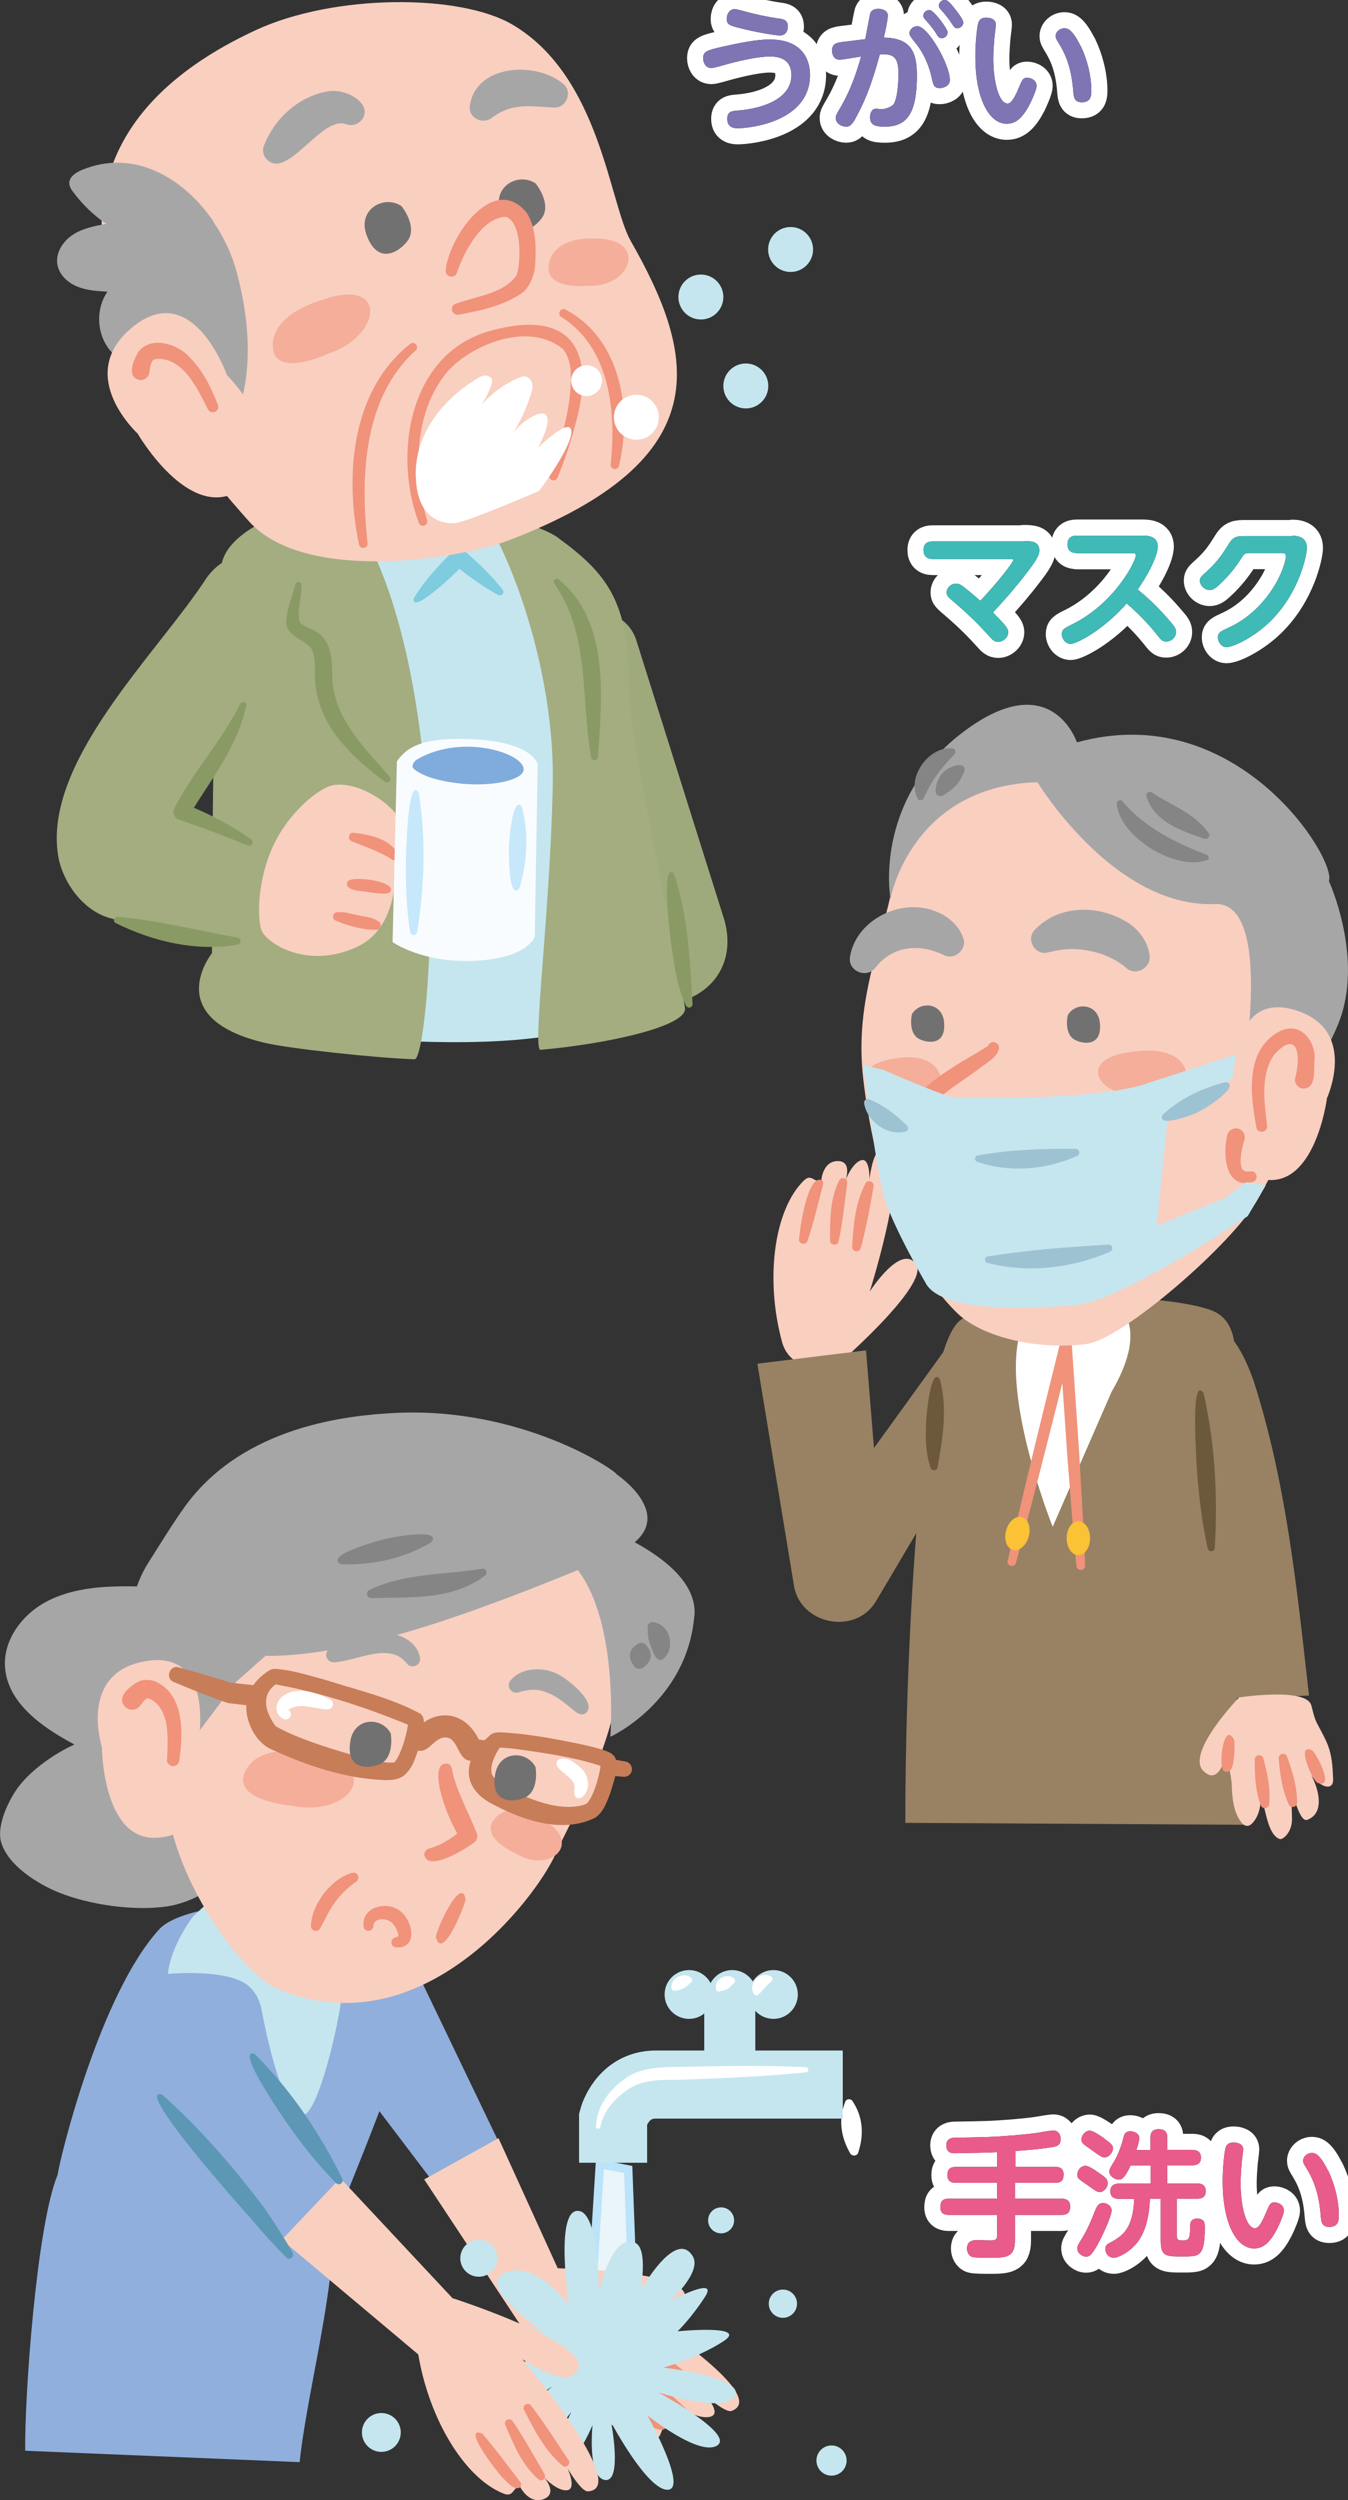 <?xml version="1.0" encoding="UTF-8"?>
<svg id="_レイヤー_2" data-name="レイヤー 2" xmlns="http://www.w3.org/2000/svg" viewBox="0 0 83.99 155.73">
  <rect x="0" y="0" width="83.99" height="155.73" fill="#333333" stroke="none"/>
  <defs>
    <style>
      .cls-1 {
        fill: #6c583b;
      }

      .cls-2 {
        fill: #727171;
      }

      .cls-3 {
        fill: #a3ad80;
      }

      .cls-4 {
        stroke-width: 4.24px;
      }

      .cls-4, .cls-5 {
        stroke: #c5e6ef;
      }

      .cls-4, .cls-5, .cls-6 {
        fill: none;
      }

      .cls-4, .cls-5, .cls-7 {
        stroke-miterlimit: 10;
      }

      .cls-8 {
        fill: #fac234;
      }

      .cls-9 {
        fill: #6c873e;
      }

      .cls-5 {
        stroke-width: 3.18px;
      }

      .cls-10 {
        fill: #c5e6ef;
      }

      .cls-11 {
        fill: #7eccde;
      }

      .cls-12 {
        fill: #5c97b6;
      }

      .cls-13 {
        fill: #a6a6a7;
      }

      .cls-14 {
        fill: #7f74b4;
      }

      .cls-15 {
        fill: #3e3a39;
      }

      .cls-16 {
        fill: #f1927b;
      }

      .cls-17 {
        fill: #fff;
      }

      .cls-18 {
        fill: #f9cfc0;
      }

      .cls-19 {
        fill: #f9fcfe;
      }

      .cls-20 {
        fill: #e95b8b;
      }

      .cls-21 {
        fill: #3fbab7;
      }

      .cls-22 {
        fill: #f7beac;
      }

      .cls-23 {
        fill: #858585;
      }

      .cls-24 {
        fill: #c77d58;
      }

      .cls-6 {
        stroke: #fff;
        stroke-linejoin: round;
        stroke-width: 2px;
      }

      .cls-25 {
        fill: #f6bba8;
      }

      .cls-26 {
        fill: #90afdc;
      }

      .cls-27 {
        fill: #f5ae9a;
      }

      .cls-7 {
        fill: #e9f5f9;
        stroke: #bbe3f9;
        stroke-width: .53px;
      }

      .cls-28 {
        fill: #988263;
      }

      .cls-29 {
        fill: #8a9a65;
      }

      .cls-30 {
        fill: #7facdc;
      }

      .cls-31 {
        fill: #9dc3d3;
      }

      .cls-32 {
        fill: #c7e8fa;
      }

      .cls-33 {
        fill: #9faa7c;
      }
    </style>
  </defs>
  <g id="_レイヤー_6" data-name="レイヤー 6">
    <g>
      <g>
        <path class="cls-18" d="M51.15,73.56c-.43.1-.6-.48-1.06-.03-1.85,1.79-2.44,6.11-1.36,10.07.52,1.91,3.06,1.76,3.06,1.76,0,0,6.23-5.33,5.28-6.63s-2.88,1.72-2.88,1.72c0,0,3.04-9.59.56-8.72-.38.13-.58,1.73-.58,1.73,0,0,.05-1.37-.52-1.19s-.97,1.25-.97,1.25c0,0,.45-1.22-.5-1.2s-1.01,1.24-1.01,1.24Z"/>
        <g>
          <path class="cls-18" d="M53.36,77.7c.02-.16.47-3.14.82-3.89"/>
          <path class="cls-16" d="M53.09,77.68c.09-1.39.18-2.7.84-3.98.08-.13.24-.17.37-.09.1.06.14.16.13.27-.09.61-.23,1.28-.35,1.94-.13.57-.29,1.4-.46,1.94-.08.28-.53.21-.52-.08h0Z"/>
        </g>
        <g>
          <path class="cls-18" d="M51.99,77.29s.24-3.03.56-3.68"/>
          <path class="cls-16" d="M51.72,77.27c0-1.29-.02-2.6.58-3.77.08-.12.24-.16.37-.08.11.07.14.2.11.32-.14,1.07-.29,2.54-.53,3.58-.06.3-.52.26-.53-.04h0Z"/>
        </g>
        <g>
          <path class="cls-18" d="M50.06,77.25s.6-3.03,1-3.54"/>
          <path class="cls-16" d="M49.79,77.19c.03-.62.53-4.11,1.42-3.67.11.09.09.23.05.35-.27,1.03-.6,2.43-.95,3.42-.09.29-.55.2-.53-.1h0Z"/>
        </g>
      </g>
      <g>
        <g>
          <g>
            <g>
              <path class="cls-28" d="M63.05,85.43l-8.43,14.24c-1.26,2.24-4.8,1.54-5.16-.96,0,0-.04-.25-.04-.25l-2.23-13.52,6.77-.83,1.11,13.66-5.21-1.21,9.69-13.42,3.51,2.3h0Z"/>
              <g>
                <path class="cls-28" d="M77.51,113.66c-.28-1.88-.65-14.96-.99-17.44-1-7.39,2.29-13.52-1.19-14.66-3.34-1.1-13.06-1.11-15.48.66-2.74,2.01-3.47,22.94-3.44,31.32"/>
                <path class="cls-17" d="M69.26,86.69l-3.67,8.41s-3.93-9.8-1.5-13.21c.92-1.3,5.35-1.25,5.75-.31,0,0,1.66,1.28-.58,5.11Z"/>
                <path class="cls-22" d="M70.48,76.52s-.49,4.66-.49,4.68c-.21,1.14-.93,1.8-3.34,1.99-1.06.09-1.86-.63-2.24-1.51-.06-.13-.72-2.42-.72-2.42,0,0,6.78-2.75,6.78-2.75Z"/>
                <path class="cls-28" d="M74.75,105.85c.04-6.48.2-14.01-1.32-19.94,0,0,2.56-3.32,2.56-3.32,1.08.83,1.69,2.22,2.12,3.42,2.05,6.39,2.7,12.97,3.45,19.6,0,0-6.82.24-6.82.24h0Z"/>
              </g>
            </g>
            <path class="cls-1" d="M74.98,86.73c.73,3.19.9,6.43.71,9.69,0,.12-.12.21-.24.2-.1,0-.17-.08-.2-.17-.36-1.6-.54-3.21-.67-4.82-.01-.43-.43-5.95.38-4.9h0Z"/>
          </g>
          <path class="cls-1" d="M58.56,85.9c.49,1.84.18,3.66-.14,5.47,0,.23-.35.29-.43.07-.33-.94-.32-1.86-.29-2.81.01-.37.28-3.55.85-2.73h0Z"/>
        </g>
        <path class="cls-16" d="M62.79,97.21c1.03-4.53,2.14-9.04,3.26-13.54.05-.2.25-.32.45-.27.16.04.27.18.28.34l.47,6.88c.12,2.3.28,4.59.36,6.89,0,.15-.11.27-.26.28-.14,0-.26-.1-.28-.24-.23-2.29-.38-4.58-.57-6.87l-.47-6.88.73.06c-1.12,4.51-2.25,9.01-3.46,13.49-.08.33-.6.2-.52-.13h0Z"/>
        <ellipse class="cls-8" cx="63.4" cy="95.52" rx="1.06" ry=".73" transform="translate(-45.64 130.95) rotate(-74.43)"/>
        <ellipse class="cls-8" cx="67.19" cy="95.81" rx=".73" ry="1.06"/>
        <g>
          <g>
            <g>
              <g>
                <g>
                  <path class="cls-18" d="M81.91,64.76s-.04,3.81-3.55,9.95c-1.6,2.81-8.43,8.7-10.64,9-2.97.4-6.52-.38-8.11-1.95-4.43-4.37-5.53-12.03-5.82-14.53-.6-5.11,1.29-8.56,2.12-13.55.84-5.07,11.21-7.3,13.52-7.21,17.08.66,12.48,18.29,12.48,18.29Z"/>
                  <g>
                    <path class="cls-18" d="M59.5,72.58s-.37,3.28.73,4.72"/>
                    <path class="cls-16" d="M59.76,72.61c.03,1.52.04,3.18.69,4.55.06.14,0,.3-.13.36-.11.05-.23.02-.3-.05-.9-.98-.96-2.41-.94-3.67.09-.37-.08-1.5.47-1.44.12.03.21.14.21.26h0Z"/>
                  </g>
                  <path class="cls-13" d="M75.71,56.31c3.84-.16,1.57,11.73,1.57,11.73,1.72.53,4.19.44,6.1-4.26,1.65-4.05-.58-8.9-.58-8.9.5-1.35-5.71-11.4-15.7-8.64,0,0-1.6-4.85-7.16-.59s-4.46,10.32-4.46,10.32c0,0,1.29-7,9.16-7.25,0,0,4.76,7.85,11.07,7.59Z"/>
                  <path class="cls-27" d="M56.49,68.58c-2.53.44-3.96-2.24-.71-2.65,0,0,2.23-.51,2.8,1.04s-2.09,1.61-2.09,1.61Z"/>
                  <path class="cls-27" d="M71.44,68.16c-2.93.44-4.62-2.26-.85-2.65,0,0,2.58-.5,3.26,1.05.68,1.55-2.41,1.6-2.41,1.6Z"/>
                  <path class="cls-13" d="M64.41,57.99c1.54-1.72,4.23-1.66,6.03-.41.61.45,1.12,1.18,1.19,1.96.09.74-.84,1.25-1.41.79-1.22-1.08-3.16-1.45-4.63-1.07,0,0-.34.07-.34.07-.74.18-1.31-.77-.83-1.34h0Z"/>
                  <path class="cls-13" d="M52.96,59.6c.37-2.32,3.22-3.72,5.37-2.82.73.28,1.4.86,1.68,1.62.28.69-.49,1.41-1.16,1.11-1.5-.75-3.19-.64-4.29.74-.54.74-1.75.25-1.6-.65h0Z"/>
                  <g>
                    <path class="cls-18" d="M62.92,76.36c1.14-2.6,4.01.51,2.23,1.15"/>
                    <path class="cls-16" d="M62.68,76.25c.3-1.05,1.46-1.66,2.44-1.02.63.4,1.25,1.28.8,2.06-.17.27-.82.72-1.03.3-.05-.14.03-.28.16-.34.64-.38.1-1.06-.35-1.35-.65-.44-1.17-.05-1.54.56-.15.29-.61.09-.49-.21h0Z"/>
                  </g>
                  <g>
                    <path class="cls-18" d="M67.36,72.41c.18.13.37.29.42.5,0,0,2.18,2.74,1.36,4.04"/>
                    <path class="cls-16" d="M67.51,72.19c.21.11.47.28.59.64l-.06-.12c.75.9,1.43,1.91,1.62,3.1.08.35-.05,1.63-.67,1.32-.1-.08-.12-.22-.07-.33.32-1.27-.83-2.71-1.45-3.81,0-.08-.11-.23-.26-.36-.25-.2.03-.6.31-.44h0Z"/>
                  </g>
                  <path class="cls-18" d="M82.67,68.46s-.73,5.58-3.94,5c-4-.72-1.79-6.12-1.79-6.12,0,0-.33-5.92,4.04-4.33,3.6,1.32,1.68,5.44,1.68,5.44Z"/>
                </g>
                <g>
                  <path class="cls-18" d="M62.93,71.12s-5.91-.08-6.05-1.03c-.29-1.94,5.04-4.32,5.01-4.83"/>
                  <path class="cls-16" d="M62.93,71.48c-1.72.01-3.43-.01-5.13-.36-.38-.1-.88-.2-1.21-.56-1.13-2.06,3.05-4.24,4.45-5.09.09-.05.39-.24.48-.3,0,0,.04-.03.03-.02h0c-.02.05-.02.1-.01.14-.01-.2.14-.37.33-.38s.37.14.38.33c-.04.63-.98,1.07-1.41,1.45-.77.55-1.95,1.31-2.61,1.96-.44.43-.85.83-.85,1.35,0,.04,0,0-.01-.03-.02-.03,0-.03-.02-.04.62.37,1.54.44,2.29.55,1.09.14,2.21.23,3.32.29.45.02.43.72-.02.72h0Z"/>
                </g>
                <g>
                  <path class="cls-18" d="M78.61,70.15c-.22-1.53-.51-3.19.32-4.59.33-.57,1.2-1.29,1.89-.9.78.44.54,1.89.41,2.57"/>
                  <path class="cls-16" d="M78.28,70.2c-.38-1.99-.73-4.88,1.51-5.99,1.29-.59,2.2.69,2.12,1.82-.07.62.13,1.82-.76,1.77-.31-.05-.52-.36-.45-.66.36-1.3.19-3.09-1.3-1.46-.88,1.25-.63,2.95-.45,4.44.06.43-.61.52-.67.1h0Z"/>
                </g>
              </g>
              <path class="cls-2" d="M56.82,63.17s-.24,1.01.32,1.46c.34.28,1.85.7,1.68-.98-.12-1.22-1.52-1.31-2-.48Z"/>
              <path class="cls-2" d="M66.53,63.23s-.24,1.01.32,1.46c.34.28,1.85.7,1.68-.98-.12-1.22-1.52-1.31-2-.48Z"/>
            </g>
            <g>
              <path class="cls-18" d="M77.96,73.29c-1.71.4-.97-2.41-.97-2.41"/>
              <path class="cls-16" d="M78.04,73.62c-1.72.49-1.85-1.74-1.58-2.88.05-.3.34-.5.64-.45s.5.34.45.64c-.14.47-.27,1.02-.25,1.48.04.46.16.6.63.55.41-.05.51.58.11.66h0Z"/>
            </g>
          </g>
          <path class="cls-23" d="M69.96,49.94c1.38,1.61,3.22,2.53,5.2,3.29.12.04.18.18.14.3-1.87.82-5.5-1.31-5.72-3.45-.03-.21.27-.32.38-.14h0Z"/>
          <path class="cls-23" d="M71.76,49.35c1.28.87,2.59,1.23,3.55,2.54.13.19-.08.44-.29.35-1.38-.48-3.13-1.05-3.59-2.65-.05-.18.17-.34.32-.24h0Z"/>
          <path class="cls-23" d="M59.46,46.99c-.87.92-1.38,1.56-1.9,2.72-.06.12-.2.17-.32.12-.85-1.28.58-3.36,2.09-3.22.19.01.27.26.13.38h0Z"/>
          <path class="cls-23" d="M60.09,48.02c-.31.81-.65,1.1-1.37,1.55-.78.18-.31-1.16,0-1.4.17-.33,1.49-.89,1.38-.14h0Z"/>
        </g>
      </g>
      <path class="cls-10" d="M71.49,67.47c.18-.06,5.54-1.79,5.54-1.79l-.24,1.49-4.05,2.62-.66,6.56,4.29-1.76,1.28-.96,1.21.21-1.12,1.91s-7.87,5.3-10.73,5.54-8.22.48-9.3-1.31c0,0-2.09-3.58-2.62-5.42s-1.31-8.22-1.31-8.22l1.25.3s3.99,1.73,4.47,1.73c0,0,8.7.24,11.98-.89Z"/>
      <path class="cls-31" d="M60.92,71.97c2.08-.37,4-.43,6.11-.41.13,0,.23.11.22.24,0,.09-.06.17-.13.2-1.94.86-4.2,1.07-6.23.37-.2-.07-.17-.37.03-.4h0Z"/>
      <path class="cls-31" d="M61.54,78.26c2.55-.41,4.96-.58,7.53-.74.13,0,.24.1.24.22,0,.1-.05.18-.13.22-2.39,1.04-5.12,1.36-7.66.7-.21-.05-.19-.37.02-.4h0Z"/>
      <path class="cls-31" d="M54.16,68.47c1,.43,1.55.89,2.34,1.62.1.1.11.27,0,.37-1.12.37-2.49-.58-2.66-1.75-.03-.17.17-.31.32-.24h0Z"/>
      <path class="cls-31" d="M72.44,69.43c1.15-1.04,2.42-1.63,3.9-2.03,1.08.16-1.23,1.66-1.55,1.79-.26.2-2.78,1.14-2.35.24h0Z"/>
      <g>
        <path class="cls-18" d="M81.7,106.22c-.31-1.14-4.5-.49-4.5-.49,0,0-3.35,3.47-2.22,4.58,1.13,1.11,1.53-1.55,1.53-1.55-.14.94.21,1.56.24,2.51.01.57.1,1.35.36,1.86.36.72.72.81,1.12.17.26-.41.32-.92.34-1.42.29.77.4,2.4,1.17,2.67.16.06.78-.39.76-1.28-.01-.65-.03-1.84-.31-2.42.34.51.72,2.71,1.27,2.5,1.28-.5.49-2.37.23-2.78.18.25.41.45.67.6.19.11.45.18.6.02.11-.11.11-.29.1-.45-.03-.73-.07-1.39-.34-2.08-.19-.46-.43-.88-.66-1.32-.18-.35-.26-.76-.36-1.14Z"/>
        <g>
          <path class="cls-18" d="M76.64,108.28c-.06.16-.21,1.92-.21,1.92"/>
          <path class="cls-16" d="M76.89,108.37c.06.17.02.68.02.9-.07.34-.04,1.24-.6,1.07-.47-.11-.07-3.26.58-1.97h0Z"/>
        </g>
        <g>
          <line class="cls-18" x1="78.45" y1="109.54" x2="78.82" y2="112.41"/>
          <path class="cls-16" d="M78.71,109.51c.26.94.46,1.89.37,2.87-.02.15-.16.26-.31.24-.1-.01-.18-.08-.22-.17-.33-.92-.38-1.89-.37-2.87,0-.3.45-.35.53-.07h0Z"/>
        </g>
        <g>
          <line class="cls-18" x1="79.93" y1="109.46" x2="80.56" y2="112.34"/>
          <path class="cls-16" d="M80.19,109.41c.34.93.63,1.88.63,2.88,0,.15-.14.27-.29.26-.1,0-.19-.06-.23-.15-.41-.91-.55-1.89-.63-2.88-.02-.3.42-.39.52-.12h0Z"/>
        </g>
        <g>
          <line class="cls-18" x1="81.53" y1="109.15" x2="82.31" y2="110.93"/>
          <path class="cls-16" d="M81.78,109.04c.3.3,1.41,2.43.29,2-.34-.23-1.36-2.57-.29-2h0Z"/>
        </g>
      </g>
    </g>
    <g>
      <g>
        <path class="cls-10" d="M14.44,57.9l7.25-30.07,6.11.47,4.1,1.81,5.03,12.39s4.29,12.24,4.42,15.8-1.85,6.86-14.38,6.6c-13.85-.29-12.53-6.99-12.53-6.99Z"/>
        <g>
          <g>
            <line class="cls-9" x1="41.27" y1="58.23" x2="37.26" y2="40.42"/>
            <path class="cls-33" d="M37.39,59.11l-2.51-18.15c-.36-2.97,3.84-3.9,4.77-1.07,0,0,5.5,17.47,5.5,17.47,1.47,5.53-6.72,7.38-7.76,1.75h0Z"/>
          </g>
          <g>
            <path class="cls-3" d="M34.76,33.49c2.98,2.18,4.49,3.91,4.43,9.43-.03,2.73,3.06,16.89,3.49,19.86.17,1.16-4.96,2.26-9,2.61-.54.05.6-8.55.76-16.43.18-8.69-3.87-16.85-4.51-16.83-.26,0-8.42-.8-7.79.21,6.44,10.25,4.67,33.67,3.69,33.64-2.39-.08-7.84-.66-9.4-1.04-6.46-1.56-3.22-5.57-3.22-5.57,0,0-.02-18.72.58-24.1.18-1.64,2.49-2.76,2.88-2.85,1.18-.29,4.28-1.26,5.83-1.3,5.88-.15,11.12,1.53,12.27,2.37Z"/>
            <path class="cls-3" d="M18.42,39.69c-2.46,4.08-6.16,7.91-7.56,12.35.11-.2-.29-1.1-.66-1.33,0,0-1.45-.73-1.45-.73l9.54,2.14c5.09,1.3,3.43,8.76-1.74,7.77-.06-.01-.14-.03-.2-.05l-9.41-2.63c-1.69-.42-2.94-2.13-3.28-3.7-1.17-5.95,6.23-12.88,9.22-17.53,2.56-3.49,7.8.02,5.56,3.72h0Z"/>
          </g>
        </g>
        <path class="cls-11" d="M25.79,37.25c.68-1.11,1.54-2.04,2.44-2.92.2-.19.51-.2.71-.02.85.74,1.67,1.52,2.38,2.42.08.1.06.23-.04.31-.07.06-.17.06-.24.02-1.01-.55-1.92-1.22-2.79-1.93l.72-.03c-.25.27-3.37,3.33-3.19,2.16h0Z"/>
        <g>
          <path class="cls-18" d="M31.72,33.65c13.14-5.05,11.65-11.5,7.58-18.64-1.34-2.36-1.89-10.24-7.36-13.47-3.28-1.94-11.14-1.92-16.01.34C-1.27,9.86,9.9,24,9.9,24c0,0-.42,1.73,5.61,8.47,3.55,3.96,13.35,2.28,16.21,1.18"/>
          <path class="cls-2" d="M33.37,11.42s.91,1.1.49,2c-.26.55-1.86,1.99-2.66-.19-.59-1.58,1.08-2.54,2.18-1.8Z"/>
          <path class="cls-13" d="M13.29,13.81c.67.98,1.17,2.06,1.46,3.14,1.56,5.83-.02,8.83-.02,8.83-1.43-.14-2.82-.86-3.99-1.65s-3.19-1.32-4.01-2.47c-.72-1.01-.74-2.47-.04-3.49-.64-.04-1.3-.08-1.9-.33s-1.12-.75-1.22-1.39c-.11-.72.36-1.43.97-1.83s1.35-.54,2.07-.68c-.8-.55-1.51-1.24-2.08-2.02-.1-.13-.19-.28-.21-.45-.05-.41.37-.71.75-.87,3.28-1.38,6.38.49,8.23,3.19Z"/>
          <path class="cls-27" d="M36.69,17.8c2.7.09,3.69-2.99.36-2.94,0,0-2.46-.21-2.84,1.53-.38,1.74,2.48,1.4,2.48,1.4Z"/>
          <path class="cls-27" d="M20.44,22.03c3.38-1.08,3.78-4.88-.48-3.31,0,0-3.04.82-2.96,2.86.08,2.04,3.45.45,3.45.45Z"/>
          <path class="cls-13" d="M21.55,7.73c-1.59-.55-3.78,3.78-5.05,2.05-.12-.22-.14-.48-.06-.7.64-1.64,2.1-3.06,3.99-3.39.77-.12,1.72.22,2.14.81.48.69-.27,1.53-1.02,1.23h0Z"/>
          <path class="cls-13" d="M34.48,6.7c-1.53-.09-2.54-.28-3.76.58-.56.52-1.52.13-1.45-.66.35-2.65,4.17-2.8,5.8-1.41.66.48.21,1.58-.59,1.48h0Z"/>
          <path class="cls-18" d="M8.59,27.03s3.2,5.52,6.33,3.51c3.9-2.51-.78-7.18-.78-7.18,0,0-2.23-6.34-6.14-2.76-3.23,2.95.6,6.43.6,6.43Z"/>
          <g>
            <path class="cls-18" d="M28.51,19.26c1.07-.26,3.42-.76,4.06-1.76.45-.71.34-2.6.1-3.35-.13-.43-.37-.87-.78-1.07-.67-.32-1.44.13-1.97.64-.88.86-1.51,1.98-1.79,3.18"/>
            <path class="cls-16" d="M28.42,18.91c1.35-.48,3.05-.65,3.79-1.81.25-.91.31-3.17-.66-3.59-1.49-.01-2.64,2.16-3.08,3.47-.12.42-.77.26-.7-.16.2-2.07,3.03-6.15,5.08-3.52.56.95.55,2.04.5,3.09-.01.71-.37,1.65-1.02,1.99-1.23.75-2.5.98-3.75,1.22-.19.04-.38-.09-.42-.28-.03-.18.08-.36.25-.41h0Z"/>
          </g>
          <g>
            <path class="cls-18" d="M13.26,25.35s-1.18-3.09-2.88-3.44c-1.21-.24-1.47.3-1.61,1.18"/>
            <path class="cls-16" d="M12.94,25.47c-.66-1.31-1.52-3.17-3.15-3.12-.21.03-.26.07-.33.19-.07.13-.12.38-.15.64-.03.3-.31.52-.61.49-.81-.18-.43-1.11-.12-1.69.73-1.07,2.32-.6,3.07.11.94.88,1.47,1.96,1.93,3.13.06.18-.02.37-.2.44-.17.06-.37-.02-.43-.19h0Z"/>
          </g>
          <path class="cls-2" d="M25.01,12.83s.91,1.1.49,2c-.26.55-1.86,1.99-2.66-.19-.59-1.58,1.08-2.54,2.18-1.8Z"/>
          <g>
            <path class="cls-18" d="M25.72,21.62s-4.6,3.13-3.08,12.25"/>
            <path class="cls-16" d="M25.87,21.85c-3.26,2.98-3.41,7.87-2.97,11.98.05.33-.47.42-.53.09-.9-4.29-.49-9.61,3.2-12.51.29-.2.59.25.3.44h0Z"/>
          </g>
          <g>
            <path class="cls-18" d="M35.1,19.52s4.43,2.06,3.2,9.43"/>
            <path class="cls-16" d="M35.22,19.28c3.45,1.78,4.18,6.25,3.35,9.72-.03.15-.17.24-.31.21-.14-.03-.23-.16-.21-.3.35-3.27-.04-7.26-3.08-9.17-.28-.17-.03-.61.26-.47h0Z"/>
          </g>
        </g>
      </g>
      <g>
        <path class="cls-18" d="M34.48,29.67s2.46-6.03.98-8.05-7.38-1.07-8.98,3.04c-1.61,4.11-.13,7.82-.13,7.82"/>
        <path class="cls-16" d="M34.23,29.57c.72-2.09,1.44-4.33,1.33-6.47-.05-.52-.19-1.02-.49-1.36-2.03-1.68-5.46-.41-7.12,1.32-2.14,2.47-2.24,6.29-1.35,9.32.06.15-.02.32-.17.36-.14.04-.28-.03-.33-.16-1.62-4.27-.62-10.46,4.3-11.93,5.12-1.47,6.81,1.04,5.43,5.85-.29,1.12-.66,2.2-1.1,3.26-.06.14-.21.2-.35.14-.14-.06-.2-.21-.15-.35h0Z"/>
      </g>
      <path class="cls-17" d="M25.9,29.63c-.04-2.62,1.68-4.73,3.79-6.03.15-.1.32-.19.5-.21s.38.07.45.24c.05.14,0,.29-.05.43-.25.65-.61,1.26-1.06,1.79.67-1.01,1.64-1.83,2.76-2.3.16-.07.33-.13.5-.09.21.06.35.28.38.5s-.04.44-.11.65c-.27.83-.63,1.64-1.11,2.38.36-.48.84-.87,1.38-1.12.18-.08.38-.15.56-.1.61.19-.16,1.76-.39,2.13,0,0,2.06-2.01,2.1-1.03s-2.01,3.71-2.01,3.71c0,0-4.56,1.97-5.27,2.01s-2.37-.22-2.41-2.95Z"/>
      <path class="cls-29" d="M15.34,43.97c-.57,2.64-2.29,4.69-3.53,6.79,0,0-.3-.68-.3-.68,1.46.57,2.86,1.3,4.14,2.2.21.14.02.48-.21.38-1.43-.58-2.85-1.12-4.29-1.61-.27-.09-.41-.39-.31-.65,1.08-2.19,2.92-4.17,4.15-6.58.11-.19.42-.06.35.15h0Z"/>
      <path class="cls-29" d="M7.29,57.11c2.26.14,5.28.91,7.52,1.29.12.02.2.14.18.26-.02.09-.09.16-.17.18-2.6.44-5.29-.19-7.62-1.35-.18-.09-.1-.39.1-.37h0Z"/>
      <path class="cls-29" d="M41.99,54.43c.9,2.62.99,5.36,1.16,8.09.01.12-.07.23-.19.24-.09.01-.18-.04-.22-.12-.6-1.29-.74-2.67-.95-4.05-.04-.4-.62-5.08.21-4.16h0Z"/>
      <path class="cls-29" d="M18.78,36.46c.04.7-.34,1.74-.07,2.34.37.33,1.14.45,1.5,1.01.62.83.42,2.02.53,2.85.27,2.27,2.06,4.03,3.54,5.72.17.18-.09.48-.29.32-1.96-1.46-3.98-3.3-4.32-5.92-.14-.91.1-1.68-.28-2.4-.4-.54-1.62-.76-1.56-1.73.08-.8.37-1.5.58-2.27.06-.21.4-.15.38.07h0Z"/>
      <path class="cls-29" d="M34.81,36.09c3.21,2.62,2.69,7.38,2.45,11.06-.02.25-.4.26-.43.01-.65-3.67-.06-7.64-2.29-10.8-.14-.17.1-.41.27-.27h0Z"/>
      <g>
        <path class="cls-18" d="M20.73,48.91c1.73-.32,4.37,1.49,4.48,2.95.11,1.47-.6,1.61-.6,1.61,0,0,.5,4.16-2.35,5.5-2.84,1.34-5.31.03-5.9-.89-.3-.47-.43-2.81.54-5.12s2.98-3.89,3.84-4.05Z"/>
        <g>
          <path class="cls-18" d="M21.96,52.13s2.1.45,2.64,1.23"/>
          <path class="cls-16" d="M22.02,51.87c1.02.12,2.25.36,2.8,1.34.06.14,0,.3-.14.35-.11.05-.21.01-.3-.05-.7-.46-1.67-.78-2.48-1.12-.27-.11-.17-.54.12-.52h0Z"/>
        </g>
        <g>
          <path class="cls-18" d="M24.13,55.4c-.19-.07-.38-.09-.57-.11-.18-.02-.36-.08-.54-.11-.4-.07-.8-.11-1.2-.12"/>
          <path class="cls-16" d="M24.03,55.65c-.33.04-.8-.05-1.12-.09-.33-.07-1.44-.05-1.28-.61.17-.47,3.04-.06,2.71.55-.06.12-.19.15-.31.15h0Z"/>
        </g>
        <g>
          <path class="cls-18" d="M20.98,57.09c.41.04.76.18,1.15.28.47.12.92.11,1.38.29"/>
          <path class="cls-16" d="M21,56.82c.5-.05.95.13,1.32.19.36.09.87.09,1.29.4.22.15.08.52-.18.5-.76.03-1.81-.26-2.49-.56-.28-.08-.23-.51.06-.53h0Z"/>
        </g>
      </g>
      <path class="cls-19" d="M24.73,47.42l-.27,11.26s1.88,1.34,5.19,1.16,3.67-1.52,3.67-1.52l.18-10.73s-.32-1.45-4.4-1.56c-2.87-.08-3.77.54-4.36,1.38Z"/>
      <path class="cls-30" d="M25.97,47.31c-.15.09-.39.4-.19.58.35.3,1.15.73,2.96.92,1.98.2,3.77-.23,3.88-.82.19-1.03-3.79-2.36-6.65-.68Z"/>
      <path class="cls-32" d="M26.09,49.36c.46,2.9.37,5.81-.1,8.7-.02.12-.14.2-.26.18-.09-.02-.16-.09-.18-.18-.23-1.45-.27-2.9-.26-4.36.01-.41.09-5.4.79-4.34h0Z"/>
      <path class="cls-32" d="M32.52,50.25c.44,1.7.33,3.4-.15,5.07-.7.85-.67-2.22-.66-2.56,0-.32.22-3.3.82-2.51h0Z"/>
      <circle class="cls-10" cx="46.47" cy="24.04" r="1.4"/>
      <circle class="cls-17" cx="39.65" cy="25.99" r="1.4"/>
      <circle class="cls-17" cx="36.55" cy="23.71" r=".96"/>
      <circle class="cls-10" cx="43.67" cy="18.5" r="1.4"/>
      <circle class="cls-10" cx="49.26" cy="15.54" r="1.4"/>
    </g>
    <g>
      <polygon class="cls-7" points="37.38 134.79 36.57 147.74 39.61 147.74 39.14 135.13 37.38 134.79"/>
      <polygon class="cls-26" points="24.74 120.23 31.17 133.62 27.12 136.09 18.15 124.26 24.74 120.23 24.74 120.23"/>
      <polygon class="cls-18" points="31.06 133.18 36.45 145.02 33.6 146.6 26.43 135.75 31.06 133.18 31.06 133.18"/>
      <g>
        <path class="cls-18" d="M41.47,151.15c-.42.21-.15.79-.83.75-2.7-.18-6.12-3.24-7.95-7.14-.88-1.88,1.25-3.49,1.25-3.49,0,0,8.62.03,8.74,1.71s-3.48.59-3.48.59c0,0,8.97,5.61,6.39,6.6-.4.15-1.64-.98-1.64-.98,0,0,.97,1.06.39,1.31s-1.63-.34-1.63-.34c0,0,1.19.67.41,1.3s-1.66-.3-1.66-.3Z"/>
        <g>
          <path class="cls-18" d="M40.41,146.34c.12.12,2.52,2.19,3.31,2.56"/>
          <path class="cls-16" d="M40.59,146.16c.96.65,2.32,1.77,3.24,2.51.25.16.06.56-.22.46-.49.04-4.76-3.28-3.02-2.97h0Z"/>
        </g>
        <g>
          <path class="cls-18" d="M39.59,147.6s2.26,2.26,2.95,2.56"/>
          <path class="cls-16" d="M39.78,147.42c.89.69,2.03,1.75,2.87,2.51.13.09.18.27.06.4-.07.08-.17.1-.26.07-1.27-.54-2.15-1.6-3.03-2.62-.19-.23.14-.55.36-.36h0Z"/>
        </g>
        <g>
          <path class="cls-18" d="M38.08,148.95s2.54,2.01,3.21,2.15"/>
          <path class="cls-16" d="M38.24,148.75c.8.48,1.62,1.07,2.39,1.6l.72.49.07.05c.11.08.14.23.06.35-.33.31-.97-.17-1.24-.28-.34-.18-3.46-2.29-2-2.21h0Z"/>
        </g>
      </g>
      <path class="cls-10" d="M35.45,143.56s-.94-6.17.66-5.84c1.23.26,1.21,5.07,1.21,5.07,0,0,.77-3.75,2.26-3.09.82.36.33,2.98.33,2.98,0,0,2.18-3.91,3.25-2.15.61.99-1.43,2.81-1.43,2.81,0,0,3.09-1.65,2.2-.28s-1.71,2.15-1.71,2.15c0,0,4.46-.44,2.87.61-1.6,1.05-3.75,1.65-3.75,1.65,0,0,5.07.61,4.46,1.76s-4.8-.22-4.8-.22c0,0,4.8,2.59,3.69,3.31s-4.35-1.87-4.35-1.87c0,0,2.54,4.57,1.27,4.63s-3.53-4.19-3.53-4.19c0,0,.72,3.75-.39,3.58s-.77-3.42-.77-3.42c0,0-1.21,2.87-2.09,2.7s.77-3.53.77-3.53c0,0-3.42,4.69-3.97,2.92-.55-1.76,2.81-4.52,2.81-4.52,0,0-3.47,2.54-4.74.72-1.27-1.82,4.19-2.43,4.19-2.43,0,0-4.96-.11-4.02-1.65s4.24.17,4.24.17c0,0-4.57-3.03-2.65-3.86s3.97,1.98,3.97,1.98Z"/>
      <g>
        <g>
          <path class="cls-26" d="M18.67,153.37c.4-3.94,2.02-9.94,2.12-14.36.03-1.28,7.28-16.09,4.58-18.07-1.04-.76-5.8-2.29-11.13-2.15-1.41.04-3.57.56-4.31,1.37-3.71,4.05-6.19,14.24-6.34,15.3-1.32,3.2-2.07,13.94-2.02,17.19l17.09.71Z"/>
          <path class="cls-10" d="M16.25,124.92s1.17,6.76,2.6,6.82c.99.04,2.38-6.21,2.43-7.46.08-2.12,4.89-2.09,4.44-2.76-.54-.8-3.7-3.7-6.11-4.54-2.52-.89-5.23-.18-5.47.43h0s-2.1,1.95-2.1,1.95c0,0-1.39,1.78-1.58,3.59,0,0,3.61-.34,4.94.68.67.51.84,1.3.84,1.3Z"/>
          <path class="cls-25" d="M16.04,118.26s1.97,5.91,2.14,5.8,1.31-4.93,1.31-4.93l-3.45-.88Z"/>
        </g>
        <g>
          <path class="cls-13" d="M10.37,118.75c-2.04.29-4.79-.1-6.7-.87-1.31-.53-3.18-1.68-3.6-3.14-.3-1.05.5-2.69,1.11-3.48.79-1.04,2.27-2.07,3.46-2.6-2.02-1.07-4.22-2.61-4.33-4.89-.08-1.61,1.02-3.12,2.42-3.92s3.07-1.01,4.68-1.04c2.38-.05,4.81.27,6.95,1.32s3.97,2.87,4.65,5.14c.64,2.13.24,4.48-.76,6.46-1.45,2.87-4.53,6.54-7.88,7.02Z"/>
          <g>
            <g>
              <g>
                <path class="cls-18" d="M9.78,102.8s.93.21.6,8.42c-.2,4.83,4.4,11.62,6.96,12.68,8.98,3.73,16.07-5.73,17.25-8.37,1-2.25,5.31-9.45,3.8-15.01-2.11-7.75-7.49-7.81-9.1-8.28-16.52-4.84-19.51,10.56-19.51,10.56Z"/>
                <path class="cls-13" d="M43.26,100.66c-.46,5.35-5.23,7.52-5.23,7.52,0,0,.66-8.42-2.86-11.25-3.52-2.83-6.24-4.39-6.24-4.39,0,0,14.79,2.77,14.34,8.12Z"/>
                <path class="cls-13" d="M38.26,96.84s-7.6,3.32-13.19,4.9c-5.59,1.59-8.52,1.39-8.52,1.39l-1.81,1.6-2.55,3.39c-.69,1.02-2.08,3.75-3.54,1.89-.25-.32-.33-.73-.4-1.12-.55-3.36-.92-8.57.99-11.55.76-1.19,1.48-2.39,2.3-3.53,3.67-5.04,10.23-5.65,13.03-5.8,7.95-.41,13.83,3.61,13.85,3.82,0,0,4.43,2.96-.17,5.01Z"/>
                <path class="cls-27" d="M32.18,115.47c2.09,1.28,4.25-.7,1.6-2.15,0,0-1.85-1.27-2.93-.07-1.08,1.2,1.33,2.22,1.33,2.22Z"/>
                <path class="cls-27" d="M18.17,112.47c3.61.77,5.93-2.46,1.27-3.23,0,0-3.17-.82-4.14,1.05-.97,1.88,2.88,2.18,2.88,2.18Z"/>
                <path class="cls-13" d="M25.32,103.58c-1.08-1.32-3-.14-4.47-.04-.25.03-.49-.15-.52-.4-.02-.18.06-.35.2-.44.81-.55,1.75-.84,2.79-.99,1.06-.16,2.64.3,2.85,1.55.1.48-.6.74-.84.32h0Z"/>
                <path class="cls-13" d="M35.93,106.68c-.61-.49-1.17-1-1.79-1.23-.62-.27-1.13-.25-1.8-.05-.25.1-.54-.03-.62-.3-.05-.15,0-.32.09-.43.66-.81,1.98-.85,2.87-.43.67.3,2.65,1.88,1.78,2.49-.17.09-.38.06-.52-.06h0Z"/>
                <path class="cls-18" d="M6.35,108.86s.04,5.79,3.41,5.61c4.2-.22,2.61-6.01,2.61-6.01,0,0,1.08-6-3.6-4.93-3.87.88-2.41,5.33-2.41,5.33Z"/>
              </g>
              <g>
                <path class="cls-18" d="M27.78,110.23c-.22.99,1.4,4.12,1.4,4.12,0,0-1.23,1.03-2.37,1.19"/>
                <path class="cls-16" d="M28.18,110.32c.29,1.29,1.03,2.61,1.52,3.85.09.22.02.46-.16.59-.5.39-2.84,1.85-3.1.8-.02-.2.12-.38.31-.43.75-.18,1.5-.7,2.09-1.2l-.13.66c-.59-.98-1.03-2.02-1.3-3.14-.07-.38-.34-1.67.46-1.6.22.05.3.26.31.46h0Z"/>
              </g>
              <g>
                <path class="cls-18" d="M10.79,109.64s.46-2.97-.73-4c-.84-.73-1.3-.42-1.8.21"/>
                <path class="cls-16" d="M10.41,109.58c.05-1.3.21-3.1-1.06-3.76-.17-.05-.17-.04-.24,0-.08.05-.23.22-.37.41-.2.28-.59.35-.87.15-.67-.57.07-1.24.68-1.6.4-.23.98-.16,1.28.03,1.2.62,1.48,2.04,1.47,3.22,0,.56-.05,1.1-.14,1.66-.04.21-.23.35-.44.31-.21-.03-.34-.23-.32-.43h0Z"/>
              </g>
            </g>
            <g>
              <path class="cls-24" d="M11.14,103.86c.89.23,2.86.82,3.23.95,0,0,2.35.26,2.35.26.03,0,.07.01.1.02l9.58,2.63-.71.22c1.48-1.76,3.53-1.33,4.3.78,0,0-.55-.42-.55-.42,3.19.4,6.38.85,9.54,1.42.26.05.43.3.39.56-.04.24-.27.41-.51.39-3.21-.23-6.41-.59-9.6-1-.73-.1-.71-1.32-1.4-1.44-.77-.13-1.13,1.01-1.83.8,0,0-9.57-2.69-9.57-2.69l.1.02-2.35-.28c-1.15-.39-2.28-.85-3.4-1.32-.53-.22-.24-1.06.31-.91h0Z"/>
              <g>
                <path class="cls-18" d="M17,104.46c-1.58,1.11-1.08,2.44-.39,3.47.49.73,7.11,2.93,8.2,2.29.6-.35,1.21-2.68,1.09-3.08-.11-.37-8.41-3.03-8.9-2.68Z"/>
                <path class="cls-24" d="M17.27,104.85c-1.07.69-.74,1.79-.1,2.67,1.33.75,3.17,1.32,4.71,1.77.83.2,1.86.56,2.68.49.02,0,.19-.23.28-.42.29-.6.55-1.51.59-2.08.01.03.06.16.12.2-2.58-1.07-5.53-2.06-8.36-2.56-.02-.02-.11.05.09-.06h0ZM16.73,104.07c.32-.17.36-.1.47-.12,1.04.08,2.03.41,3.02.67,2.01.64,4.12,1.12,5.99,2.13.11.1.18.25.19.37.04.71-.17,1.29-.34,1.88-.26.65-.32,1.11-.95,1.64-.46.26-.75.22-1.06.24-2.49-.08-4.87-.88-7.12-1.91-1.11-.46-1.93-2.18-1.44-3.46.26-.67.76-1.12,1.24-1.44h0Z"/>
              </g>
              <g>
                <path class="cls-18" d="M30.86,108.42c-1.83,1.99-.67,2.89.33,3.47,1.31.76,4.18,1.73,5.64.88.6-.35,1.26-2.79,1.05-3.09-.3-.45-6.77-1.54-7.02-1.26Z"/>
                <path class="cls-24" d="M31.22,108.75c-.37.47-.71,1.24-.58,1.73.12.37.89.91,1.6,1.22,1.24.53,2.65,1.06,3.99.76.13-.03.26-.08.36-.15.4-.48.68-1.46.8-2.12.02-.11.03-.24.03-.34,0,0,0,0,.02.05.03.06.05.1.09.13-1.68-.58-3.65-.85-5.44-1.1-.25-.02-.78-.09-1.04-.07-.02,0-.03,0-.02,0,.01,0-.02,0,.03-.01.06-.02.11-.06.14-.1h0ZM30.51,108.1c.18-.18.45-.2.67-.2,1.65.08,3.29.39,4.91.72.43.09.86.19,1.3.32.24.09.78.18.96.58.2.74-.13,1.48-.33,2.18-.19.48-.38,1.13-.93,1.52-2.14,1.05-4.68.1-6.63-.97-1.87-1.12-1.47-2.92.04-4.13h0Z"/>
              </g>
              <path class="cls-17" d="M35.79,111.48c.12-.68-.62-.88-1.03-1.4-.12-.14-.11-.36.04-.48.54-.25,1.11.24,1.52.65.39.44.48,1.31-.07,1.7-.34.19-.52-.1-.46-.46h0Z"/>
              <path class="cls-17" d="M20.38,106.48c-.8-.05-1.74-.47-2.41.02.15.1.2.3.1.45-.1.15-.3.2-.45.1-.62-.35-.41-1.13,0-1.4.35-.28.77-.33,1.12-.34.71.04,1.29.28,1.82.53.16.08.23.28.15.44-.06.13-.19.2-.32.18h0Z"/>
            </g>
            <path class="cls-2" d="M33.37,110.09s.22,1.27-.51,1.79c-.45.32-2.36.73-2.01-1.35.25-1.51,1.99-1.52,2.53-.44Z"/>
            <path class="cls-2" d="M24.35,108s.22,1.27-.51,1.79c-.45.32-2.36.73-2.01-1.35.25-1.51,1.99-1.52,2.53-.44Z"/>
          </g>
          <g>
            <path class="cls-18" d="M22.97,120.01c-.06-.9.98-1.05,1.57-.71.52.29,1.18,1.68.11,1.68"/>
            <path class="cls-16" d="M22.67,120.03c-.22-1.18,1.33-1.66,2.19-1.05.87.58,1.24,2.44-.21,2.31-.33-.03-.35-.52-.04-.6.11-.02.26-.12.21-.13,0-.23-.27-.74-.48-.86-.31-.22-1.03-.28-1.08.28-.02.35-.55.39-.6.04h0Z"/>
          </g>
          <g>
            <path class="cls-18" d="M22.06,116.94s-1.75.67-2.39,3.08"/>
            <path class="cls-16" d="M22.17,117.22c-.47.33-.95.77-1.29,1.26-.37.49-.61,1.05-.93,1.63-.08.15-.27.21-.42.12-.11-.06-.17-.17-.16-.29.04-.72.37-1.4.8-2,.48-.58,1.03-1.07,1.78-1.29.16-.04.33.05.37.22.04.14-.04.28-.15.35h0Z"/>
          </g>
          <g>
            <path class="cls-18" d="M28.74,118.17l-1.3,2.64"/>
            <path class="cls-16" d="M29.01,118.31c-.08.46-1.44,3.86-1.85,2.37-.02-.44,1.6-3.93,1.85-2.37h0Z"/>
          </g>
          <path class="cls-23" d="M30.23,98.13c-2.05,1.57-4.7,1.34-7.1,1.41-.27.01-.37-.38-.13-.5,2.26-1.08,4.65-.93,7.04-1.33.23-.05.37.27.19.42h0Z"/>
          <path class="cls-23" d="M26.88,96.06c-1.72,1.03-3.62,1.42-5.61,1.38-1.18-.53,2.22-1.45,2.6-1.55.35-.11,3.72-.76,3.01.17h0Z"/>
          <path class="cls-23" d="M40.65,101.04c1.1.07,1.48,1.63.67,2.29-.51.35-.74-.81-.85-1.01-.08-.25-.11-.47-.12-.93-.03-.18.11-.35.3-.35h0Z"/>
          <path class="cls-23" d="M40.22,102.43c.52.54.4,1.05-.17,1.46-.17.1-.38.07-.51-.07-.44-.55-.41-1.07.23-1.45.15-.08.33-.05.45.06h0Z"/>
        </g>
      </g>
      <polygon class="cls-18" points="21.2 135.67 32.79 148.06 30.55 150.42 17.56 139.51 21.2 135.67 21.2 135.67"/>
      <path class="cls-12" d="M10.08,130.45c2.41,2.14,4.51,4.58,6.44,7.15.6.88,1.18,1.78,1.71,2.71.07.12.03.27-.09.34-.1.06-.22.04-.3-.04-.76-.76-1.47-1.55-2.16-2.37-.43-.46-7.4-8.29-5.6-7.78h0Z"/>
      <path class="cls-12" d="M15.88,127.95c2.26,2.24,4.06,4.93,5.45,7.76.06.12,0,.26-.12.32-.09.04-.2.02-.27-.05-1.16-1.17-2.14-2.43-3.05-3.72-.24-.35-3.33-4.81-2.01-4.32h0Z"/>
      <g>
        <path class="cls-18" d="M32.4,154.86c-.46.07-.39.71-1.02.46-2.52-.99-4.84-4.94-5.4-9.22-.27-2.06,2.26-2.94,2.26-2.94,0,0,8.2,2.65,7.8,4.29s-3.49-.5-3.49-.5c0,0,6.83,8.07,4.08,8.23-.43.02-1.27-1.44-1.27-1.44,0,0,.6,1.3-.03,1.37s-1.45-.82-1.45-.82c0,0,.93,1,0,1.37-.93.36-1.49-.79-1.49-.79Z"/>
        <g>
          <path class="cls-18" d="M32.86,149.96c.08.15,1.73,2.85,2.37,3.45"/>
          <path class="cls-16" d="M33.09,149.84c.71.91,1.67,2.4,2.32,3.38.19.22-.12.55-.35.37-1.12-.95-1.77-2.23-2.42-3.51-.12-.28.29-.49.45-.24h0Z"/>
        </g>
        <g>
          <path class="cls-18" d="M31.7,150.91s1.46,2.84,2.03,3.34"/>
          <path class="cls-16" d="M31.93,150.79c.64.92,1.4,2.29,1.97,3.27.1.13.08.31-.06.4-.09.05-.2.04-.27-.01-1.05-.9-1.56-2.18-2.09-3.42-.11-.28.3-.48.45-.23h0Z"/>
        </g>
        <g>
          <path class="cls-18" d="M29.85,151.73s1.81,2.69,2.4,3.02"/>
          <path class="cls-16" d="M30.06,151.59c.61.7,1.22,1.52,1.78,2.25l.53.69.05.07c.08.11.06.26-.04.35-.4.19-.87-.46-1.09-.65-.27-.27-2.6-3.25-1.23-2.72h0Z"/>
        </g>
      </g>
      <circle class="cls-10" cx="29.83" cy="140.66" r="1.15"/>
      <circle class="cls-10" cx="48.78" cy="143.49" r=".88"/>
      <circle class="cls-10" cx="44.93" cy="138.3" r=".81"/>
      <circle class="cls-10" cx="23.76" cy="151.51" r="1.21"/>
      <circle class="cls-10" cx="51.81" cy="153.26" r=".94"/>
      <path class="cls-17" d="M53.11,130.86c.67,1,.73,2.11.36,3.23-.07.21-.37.23-.49.05-.59-1.03-.76-2.12-.31-3.24.07-.17.32-.2.43-.05h0Z"/>
      <path class="cls-4" d="M38.2,134.71v-2.77s.55-2.1,2.66-2.1h11.65"/>
      <g>
        <circle class="cls-10" cx="42.93" cy="124.23" r="1.52"/>
        <circle class="cls-10" cx="45.62" cy="124.23" r="1.52"/>
        <circle class="cls-10" cx="48.19" cy="124.23" r="1.52"/>
      </g>
      <line class="cls-5" x1="45.47" y1="124.49" x2="45.47" y2="129.32"/>
      <path class="cls-17" d="M37.14,132.44c.03-1.33.96-2.44,2.05-3.13,1.12-.65,2.48-.54,3.74-.58,2.43-.05,4.86-.09,7.29.03.19,0,.2.3,0,.32-2.43.25-4.86.35-7.3.44-1.15.08-2.33-.11-3.42.41-.97.52-1.87,1.41-2.1,2.55-.02.17-.29.14-.28-.03h0Z"/>
      <path class="cls-17" d="M41.85,123.88c-.1-.48.36-.86.8-.84.23-.02.65.2.4.45-.36.32-.5.42-.93.5-.1.03-.24.01-.26-.11h0Z"/>
      <path class="cls-17" d="M44.63,123.94c-.15-.46.28-.87.71-.85.23-.02.63.2.38.45-.33.33-.42.4-.83.49-.1.03-.23.03-.27-.09h0Z"/>
      <path class="cls-17" d="M47,124.24c-.35-.46.03-1.16.57-1.22.22-.04.68.06.54.35-.28.26-.36.31-.59.59-.11.09-.33.49-.52.27h0Z"/>
    </g>
    <g>
      <g>
        <path class="cls-6" d="M45.07,2.9c1.69-.39,2.44-.44,2.9-.44,1.95,0,2.5,1.17,2.5,2.21,0,2.89-3.69,3.32-4.51,3.32-.13,0-.65,0-.65-.58,0-.48.33-.5.61-.52,1.81-.14,3.39-.83,3.39-2.21,0-1.13-.98-1.16-1.37-1.16-.71,0-1.9.27-2.79.52-.21.06-.69.2-.82.2-.41,0-.52-.4-.52-.61,0-.44.25-.5,1.25-.73ZM45.8.57c.1,0,.27.05.61.14.59.17,1.43.35,2.14.45.24.03.54.08.54.49,0,.05,0,.56-.5.56-.22,0-1.39-.17-2.57-.48-.54-.14-.74-.2-.74-.55s.21-.62.52-.62Z"/>
        <path class="cls-6" d="M53.91,2.44c.05-.25.29-1.54.31-1.6.04-.12.14-.29.51-.29.29,0,.59.13.59.42,0,.23-.17,1.07-.25,1.37,1.67.03,2.06.87,2.06,2.35,0,2.34-.59,3.2-2,3.2-.54,0-.92-.07-.92-.58,0-.23.09-.54.37-.54.06,0,.31.03.35.03.2,0,.65-.13.77-.34.27-.51.28-1.66.28-1.9,0-1.07-.37-1.21-1.16-1.17-.42,1.54-.82,2.69-1.4,3.77-.28.54-.42.73-.7.73-.26,0-.65-.18-.65-.54,0-.15.03-.2.34-.73.56-.97.94-2.02,1.24-3.1-.21.03-1.15.2-1.33.2-.39,0-.48-.36-.48-.57,0-.45.32-.49.68-.54l1.39-.17ZM59.19,4.96c0,.4-.42.53-.63.53-.37,0-.41-.2-.5-.6-.25-1.18-.76-1.9-1.04-2.24q-.36-.43-.36-.57c0-.21.21-.45.5-.45.67,0,2.02,2.41,2.02,3.33ZM59.04,2.03c0,.19-.17.35-.36.35-.17,0-.25-.11-.37-.32-.05-.08-.23-.37-.67-.85-.11-.12-.11-.18-.11-.23,0-.26.26-.38.42-.35.26.05,1.1,1.16,1.1,1.4ZM59.56.63c.15.2.46.59.46.77s-.16.36-.37.36c-.16,0-.2-.07-.37-.32-.07-.11-.25-.4-.67-.85-.11-.13-.11-.19-.11-.24,0-.25.25-.38.42-.35.18.03.42.35.64.63Z"/>
        <path class="cls-6" d="M62.05,1.54c0,.12-.08.67-.09.8-.03.37-.07.85-.07,1.31,0,1.38.33,2.8.9,2.8.24,0,.49-.51.65-.9.25-.58.29-.71.56-.71.25,0,.59.17.59.51,0,.2-.25.79-.42,1.13-.4.76-.81,1.23-1.44,1.23-1.12,0-1.96-1.6-1.96-4.17,0-.9.1-1.73.14-1.91.04-.25.09-.53.55-.53.2,0,.59.07.59.43ZM67.33,2.85c.39.8.67,1.84.67,2.8,0,.25,0,.72-.59.72-.48,0-.51-.32-.54-.69-.1-1.34-.43-2.21-.85-2.9-.23-.38-.25-.41-.25-.54,0-.24.25-.48.54-.48.17,0,.47,0,1.01,1.09Z"/>
      </g>
      <g>
        <path class="cls-15" d="M45.07,2.9c1.69-.39,2.44-.44,2.9-.44,1.95,0,2.5,1.17,2.5,2.21,0,2.89-3.69,3.32-4.51,3.32-.13,0-.65,0-.65-.58,0-.48.33-.5.61-.52,1.81-.14,3.39-.83,3.39-2.21,0-1.13-.98-1.16-1.37-1.16-.71,0-1.9.27-2.79.52-.21.06-.69.2-.82.2-.41,0-.52-.4-.52-.61,0-.44.25-.5,1.25-.73ZM45.8.57c.1,0,.27.05.61.14.59.17,1.43.35,2.14.45.24.03.54.08.54.49,0,.05,0,.56-.5.56-.22,0-1.39-.17-2.57-.48-.54-.14-.74-.2-.74-.55s.21-.62.52-.62Z"/>
        <path class="cls-15" d="M53.91,2.44c.05-.25.29-1.54.31-1.6.04-.12.14-.29.51-.29.29,0,.59.13.59.42,0,.23-.17,1.07-.25,1.37,1.67.03,2.06.87,2.06,2.35,0,2.34-.59,3.2-2,3.2-.54,0-.92-.07-.92-.58,0-.23.09-.54.37-.54.06,0,.31.03.35.03.2,0,.65-.13.77-.34.27-.51.28-1.66.28-1.9,0-1.07-.37-1.21-1.16-1.17-.42,1.54-.82,2.69-1.4,3.77-.28.54-.42.73-.7.73-.26,0-.65-.18-.65-.54,0-.15.03-.2.34-.73.56-.97.94-2.02,1.24-3.1-.21.03-1.15.2-1.33.2-.39,0-.48-.36-.48-.57,0-.45.32-.49.68-.54l1.39-.17ZM59.19,4.96c0,.4-.42.53-.63.53-.37,0-.41-.2-.5-.6-.25-1.18-.76-1.9-1.04-2.24q-.36-.43-.36-.57c0-.21.21-.45.5-.45.67,0,2.02,2.41,2.02,3.33ZM59.04,2.03c0,.19-.17.35-.36.35-.17,0-.25-.11-.37-.32-.05-.08-.23-.37-.67-.85-.11-.12-.11-.18-.11-.23,0-.26.26-.38.42-.35.26.05,1.1,1.16,1.1,1.4ZM59.56.63c.15.2.46.59.46.77s-.16.36-.37.36c-.16,0-.2-.07-.37-.32-.07-.11-.25-.4-.67-.85-.11-.13-.11-.19-.11-.24,0-.25.25-.38.42-.35.18.03.42.35.64.63Z"/>
        <path class="cls-15" d="M62.05,1.54c0,.12-.08.67-.09.8-.03.37-.07.85-.07,1.31,0,1.38.33,2.8.9,2.8.24,0,.49-.51.65-.9.25-.58.29-.71.56-.71.25,0,.59.17.59.51,0,.2-.25.79-.42,1.13-.4.76-.81,1.23-1.44,1.23-1.12,0-1.96-1.6-1.96-4.17,0-.9.1-1.73.14-1.91.04-.25.09-.53.55-.53.2,0,.59.07.59.43ZM67.33,2.85c.39.8.67,1.84.67,2.8,0,.25,0,.72-.59.72-.48,0-.51-.32-.54-.69-.1-1.34-.43-2.21-.85-2.9-.23-.38-.25-.41-.25-.54,0-.24.25-.48.54-.48.17,0,.47,0,1.01,1.09Z"/>
      </g>
      <g>
        <path class="cls-14" d="M45.07,2.9c1.69-.39,2.44-.44,2.9-.44,1.95,0,2.5,1.17,2.5,2.21,0,2.89-3.69,3.32-4.51,3.32-.13,0-.65,0-.65-.58,0-.48.33-.5.61-.52,1.81-.14,3.39-.83,3.39-2.21,0-1.13-.98-1.16-1.37-1.16-.71,0-1.9.27-2.79.52-.21.06-.69.2-.82.2-.41,0-.52-.4-.52-.61,0-.44.25-.5,1.25-.73ZM45.8.57c.1,0,.27.05.61.14.59.17,1.43.35,2.14.45.24.03.54.08.54.49,0,.05,0,.56-.5.56-.22,0-1.39-.17-2.57-.48-.54-.14-.74-.2-.74-.55s.21-.62.52-.62Z"/>
        <path class="cls-14" d="M53.91,2.44c.05-.25.29-1.54.31-1.6.04-.12.14-.29.51-.29.29,0,.59.13.59.42,0,.23-.17,1.07-.25,1.37,1.67.03,2.06.87,2.06,2.35,0,2.34-.59,3.2-2,3.2-.54,0-.92-.07-.92-.58,0-.23.09-.54.37-.54.06,0,.31.03.35.03.2,0,.65-.13.77-.34.27-.51.28-1.66.28-1.9,0-1.07-.37-1.21-1.16-1.17-.42,1.54-.82,2.69-1.4,3.77-.28.54-.42.73-.7.73-.26,0-.65-.18-.65-.54,0-.15.03-.2.34-.73.56-.97.94-2.02,1.24-3.1-.21.03-1.15.2-1.33.2-.39,0-.48-.36-.48-.57,0-.45.32-.49.68-.54l1.39-.17ZM59.19,4.96c0,.4-.42.53-.63.53-.37,0-.41-.2-.5-.6-.25-1.18-.76-1.9-1.04-2.24q-.36-.43-.36-.57c0-.21.21-.45.5-.45.67,0,2.02,2.41,2.02,3.33ZM59.04,2.03c0,.19-.17.35-.36.35-.17,0-.25-.11-.37-.32-.05-.08-.23-.37-.67-.85-.11-.12-.11-.18-.11-.23,0-.26.26-.38.42-.35.26.05,1.1,1.16,1.1,1.4ZM59.56.63c.15.2.46.59.46.77s-.16.36-.37.36c-.16,0-.2-.07-.37-.32-.07-.11-.25-.4-.67-.85-.11-.13-.11-.19-.11-.24,0-.25.25-.38.42-.35.18.03.42.35.64.63Z"/>
        <path class="cls-14" d="M62.05,1.54c0,.12-.08.67-.09.8-.03.37-.07.85-.07,1.31,0,1.38.33,2.8.9,2.8.24,0,.49-.51.65-.9.25-.58.29-.71.56-.71.25,0,.59.17.59.51,0,.2-.25.79-.42,1.13-.4.76-.81,1.23-1.44,1.23-1.12,0-1.96-1.6-1.96-4.17,0-.9.1-1.73.14-1.91.04-.25.09-.53.55-.53.2,0,.59.07.59.43ZM67.33,2.85c.39.8.67,1.84.67,2.8,0,.25,0,.72-.59.72-.48,0-.51-.32-.54-.69-.1-1.34-.43-2.21-.85-2.9-.23-.38-.25-.41-.25-.54,0-.24.25-.48.54-.48.17,0,.47,0,1.01,1.09Z"/>
      </g>
    </g>
    <g>
      <g>
        <path class="cls-6" d="M63.77,33.7c.46,0,.99,0,.99.59,0,.39-.42.92-1,1.67-.23.29-.83,1.05-1.89,2.19.19.2.48.48.56.58.37.4.39.52.39.66,0,.31-.32.59-.62.59-.25,0-.36-.12-.59-.38-.54-.6-1.17-1.24-2.02-1.97-.55-.47-.61-.52-.61-.73,0-.29.27-.55.6-.55.17,0,.27.05.62.33.26.2.61.51.88.74,1.11-1.17,2.05-2.4,2.05-2.53,0-.07-.06-.07-.2-.07h-4.83c-.36,0-.56-.19-.56-.56,0-.44.3-.54.56-.54h5.67Z"/>
        <path class="cls-6" d="M67.08,34.45c-.2,0-.57-.06-.57-.54,0-.41.25-.55.57-.55h4.11c.25,0,.95,0,.95.69,0,.22-.14,1.04-1.25,2.67.74.6,1.42,1.27,2.03,2,.27.31.36.44.36.65,0,.31-.28.59-.61.59-.25,0-.3-.06-.71-.58-.72-.88-1.48-1.55-1.76-1.79-1.55,1.75-3.17,2.52-3.49,2.52-.31,0-.55-.31-.55-.6s.1-.36.7-.65c2.61-1.32,3.91-3.9,3.91-4.28,0-.12-.13-.12-.27-.12h-3.41Z"/>
        <path class="cls-6" d="M80.52,33.37c.19,0,.91,0,.91.76,0,.4-.45,2.8-2.32,4.61-.99.96-2.27,1.57-2.69,1.57-.32,0-.54-.33-.54-.6,0-.31.17-.39.68-.62,1.23-.56,2.24-1.55,2.95-2.78.26-.46.61-1.29.61-1.67,0-.19-.14-.19-.29-.19h-1.94c-.34,0-.36.03-.59.39-.14.22-.6.93-1.37,1.62-.2.18-.35.29-.56.29-.33,0-.61-.3-.61-.58,0-.2.08-.26.41-.56.74-.66,1.06-1.21,1.39-1.73.29-.48.53-.49,1.07-.49h2.9Z"/>
      </g>
      <g>
        <path class="cls-15" d="M63.77,33.7c.46,0,.99,0,.99.59,0,.39-.42.92-1,1.67-.23.29-.83,1.05-1.89,2.19.19.2.48.48.56.58.37.4.39.52.39.66,0,.31-.32.59-.62.59-.25,0-.36-.12-.59-.38-.54-.6-1.17-1.24-2.02-1.97-.55-.47-.61-.52-.61-.73,0-.29.27-.55.6-.55.17,0,.27.05.62.33.26.2.61.51.88.74,1.11-1.17,2.05-2.4,2.05-2.53,0-.07-.06-.07-.2-.07h-4.83c-.36,0-.56-.19-.56-.56,0-.44.3-.54.56-.54h5.67Z"/>
        <path class="cls-15" d="M67.08,34.45c-.2,0-.57-.06-.57-.54,0-.41.25-.55.57-.55h4.11c.25,0,.95,0,.95.69,0,.22-.14,1.04-1.25,2.67.74.6,1.42,1.27,2.03,2,.27.31.36.44.36.65,0,.31-.28.59-.61.59-.25,0-.3-.06-.71-.58-.72-.88-1.48-1.55-1.76-1.79-1.55,1.75-3.17,2.52-3.49,2.52-.31,0-.55-.31-.55-.6s.1-.36.7-.65c2.61-1.32,3.91-3.9,3.91-4.28,0-.12-.13-.12-.27-.12h-3.41Z"/>
        <path class="cls-15" d="M80.52,33.37c.19,0,.91,0,.91.76,0,.4-.45,2.8-2.32,4.61-.99.96-2.27,1.57-2.69,1.57-.32,0-.54-.33-.54-.6,0-.31.17-.39.68-.62,1.23-.56,2.24-1.55,2.95-2.78.26-.46.61-1.29.61-1.67,0-.19-.14-.19-.29-.19h-1.94c-.34,0-.36.03-.59.39-.14.22-.6.93-1.37,1.62-.2.18-.35.29-.56.29-.33,0-.61-.3-.61-.58,0-.2.08-.26.41-.56.74-.66,1.06-1.21,1.39-1.73.29-.48.53-.49,1.07-.49h2.9Z"/>
      </g>
      <g>
        <path class="cls-21" d="M63.77,33.7c.46,0,.99,0,.99.59,0,.39-.42.92-1,1.67-.23.29-.83,1.05-1.89,2.19.19.2.48.48.56.58.37.4.39.52.39.66,0,.31-.32.59-.62.59-.25,0-.36-.12-.59-.38-.54-.6-1.17-1.24-2.02-1.97-.55-.47-.61-.52-.61-.73,0-.29.27-.55.6-.55.17,0,.27.05.62.33.26.2.61.51.88.74,1.11-1.17,2.05-2.4,2.05-2.53,0-.07-.06-.07-.2-.07h-4.83c-.36,0-.56-.19-.56-.56,0-.44.3-.54.56-.54h5.67Z"/>
        <path class="cls-21" d="M67.08,34.45c-.2,0-.57-.06-.57-.54,0-.41.25-.55.57-.55h4.11c.25,0,.95,0,.95.69,0,.22-.14,1.04-1.25,2.67.74.6,1.42,1.27,2.03,2,.27.31.36.44.36.65,0,.31-.28.59-.61.59-.25,0-.3-.06-.71-.58-.72-.88-1.48-1.55-1.76-1.79-1.55,1.75-3.17,2.52-3.49,2.52-.31,0-.55-.31-.55-.6s.1-.36.7-.65c2.61-1.32,3.91-3.9,3.91-4.28,0-.12-.13-.12-.27-.12h-3.41Z"/>
        <path class="cls-21" d="M80.52,33.37c.19,0,.91,0,.91.76,0,.4-.45,2.8-2.32,4.61-.99.96-2.27,1.57-2.69,1.57-.32,0-.54-.33-.54-.6,0-.31.17-.39.68-.62,1.23-.56,2.24-1.55,2.95-2.78.26-.46.61-1.29.61-1.67,0-.19-.14-.19-.29-.19h-1.94c-.34,0-.36.03-.59.39-.14.22-.6.93-1.37,1.62-.2.18-.35.29-.56.29-.33,0-.61-.3-.61-.58,0-.2.08-.26.41-.56.74-.66,1.06-1.21,1.39-1.73.29-.48.53-.49,1.07-.49h2.9Z"/>
      </g>
    </g>
    <g>
      <g>
        <path class="cls-6" d="M63.24,134.97h2.51c.14,0,.52,0,.52.47,0,.37-.15.52-.52.52h-2.51v.99h2.91c.12,0,.53,0,.53.48,0,.41-.21.53-.53.53h-2.91v1.6c0,1.07-.57,1.07-1.62,1.07-.24,0-.86,0-1.04-.05-.21-.06-.33-.3-.33-.53,0-.52.47-.52.6-.52.13,0,.7.02.82.02.25,0,.46,0,.46-.3v-1.29h-3.02c-.16,0-.52-.02-.52-.47,0-.36.12-.54.52-.54h3.02v-.99h-2.58c-.13,0-.52,0-.52-.47,0-.37.17-.52.52-.52h2.58v-.92c-.45.03-1.11.04-1.63.05-.17,0-.91.02-1.06.02-.31,0-.48-.18-.48-.49,0-.47.42-.48.54-.48.31,0,1.69-.03,1.97-.04,1.07-.04,2.37-.15,3.14-.26.16-.03.88-.15,1.02-.15.28,0,.46.23.46.53,0,.37-.22.46-.48.5-.71.12-1.38.18-2.34.25v1Z"/>
        <path class="cls-6" d="M68.36,139.86c-.37.65-.5.7-.7.7-.21,0-.54-.2-.54-.52,0-.14.06-.24.34-.69.26-.43.51-.99.67-1.4.2-.54.31-.73.6-.73.25,0,.57.2.53.51-.04.38-.57,1.55-.9,2.13ZM68.7,135.5c.22.17.32.28.32.48,0,.31-.27.56-.49.56-.16,0-.26-.07-.75-.42-.08-.06-.45-.31-.52-.37-.06-.04-.14-.14-.14-.3,0-.2.17-.55.52-.55.27,0,1,.57,1.05.6ZM68.82,133.22c.44.31.53.42.53.59,0,.24-.24.57-.54.57-.14,0-.25-.08-.51-.26-.2-.15-.53-.37-.72-.52-.06-.04-.2-.14-.2-.33,0-.27.24-.56.53-.56.2,0,.7.35.93.51ZM71.68,133.91v-.76c0-.13,0-.53.5-.53.45,0,.55.22.55.53v.76h1.57c.11,0,.53,0,.53.48s-.42.48-.53.48h-1.57v1.13h1.87c.1,0,.53,0,.53.48s-.42.47-.53.47h-1.28v2.28c0,.32.14.32.4.32.41,0,.42-.2.43-.82,0-.25.02-.54.45-.54.47,0,.47.32.47.55,0,.3,0,1.17-.23,1.5-.21.31-.49.31-1.24.31-.99,0-1.28-.03-1.28-1.02v-2.58h-.67c-.05,1.35-.38,2.21-.79,2.73-.51.64-1.21.95-1.45.95-.38,0-.54-.31-.54-.55,0-.2.09-.28.26-.37.77-.42,1.46-.82,1.54-2.75h-.97c-.09,0-.52,0-.52-.47s.42-.48.52-.48h1.99v-1.13h-1.24c-.41.88-.6.88-.75.88-.25,0-.58-.22-.58-.49,0-.15.03-.2.32-.68.25-.42.46-1.04.56-1.44.04-.18.1-.4.43-.4.26,0,.56.15.56.42,0,.21-.16.67-.19.75h.88Z"/>
        <path class="cls-6" d="M77.46,133.88c0,.12-.08.67-.09.8-.03.37-.07.85-.07,1.31,0,1.38.33,2.8.9,2.8.24,0,.49-.51.65-.9.25-.58.29-.71.56-.71.25,0,.59.17.59.51,0,.2-.25.79-.42,1.13-.4.77-.81,1.23-1.44,1.23-1.12,0-1.96-1.6-1.96-4.16,0-.9.1-1.73.14-1.91.04-.25.09-.53.55-.53.2,0,.59.07.59.42ZM82.75,135.19c.39.8.67,1.84.67,2.8,0,.25,0,.72-.59.72-.48,0-.51-.32-.54-.69-.1-1.34-.43-2.21-.85-2.9-.23-.38-.25-.41-.25-.54,0-.24.25-.48.54-.48.17,0,.47,0,1.01,1.09Z"/>
      </g>
      <g>
        <path class="cls-15" d="M63.24,134.97h2.51c.14,0,.52,0,.52.47,0,.37-.15.52-.52.52h-2.51v.99h2.91c.12,0,.53,0,.53.48,0,.41-.21.53-.53.53h-2.91v1.6c0,1.07-.57,1.07-1.62,1.07-.24,0-.86,0-1.04-.05-.21-.06-.33-.3-.33-.53,0-.52.47-.52.6-.52.13,0,.7.02.82.02.25,0,.46,0,.46-.3v-1.29h-3.02c-.16,0-.52-.02-.52-.47,0-.36.12-.54.52-.54h3.02v-.99h-2.58c-.13,0-.52,0-.52-.47,0-.37.17-.52.52-.52h2.58v-.92c-.45.03-1.11.04-1.63.05-.17,0-.91.02-1.06.02-.31,0-.48-.18-.48-.49,0-.47.42-.48.54-.48.31,0,1.69-.03,1.97-.04,1.07-.04,2.37-.15,3.14-.26.16-.03.88-.15,1.02-.15.28,0,.46.23.46.53,0,.37-.22.46-.48.5-.71.12-1.38.18-2.34.25v1Z"/>
        <path class="cls-15" d="M68.36,139.86c-.37.65-.5.7-.7.7-.21,0-.54-.2-.54-.52,0-.14.06-.24.34-.69.26-.43.51-.99.67-1.4.2-.54.31-.73.6-.73.25,0,.57.2.53.51-.04.38-.57,1.55-.9,2.13ZM68.7,135.5c.22.17.32.28.32.48,0,.31-.27.56-.49.56-.16,0-.26-.07-.75-.42-.08-.06-.45-.31-.52-.37-.06-.04-.14-.14-.14-.3,0-.2.17-.55.52-.55.27,0,1,.57,1.05.6ZM68.82,133.22c.44.31.53.42.53.59,0,.24-.24.57-.54.57-.14,0-.25-.08-.51-.26-.2-.15-.53-.37-.72-.52-.06-.04-.2-.14-.2-.33,0-.27.24-.56.53-.56.2,0,.7.35.93.51ZM71.68,133.91v-.76c0-.13,0-.53.5-.53.45,0,.55.22.55.53v.76h1.57c.11,0,.53,0,.53.48s-.42.48-.53.48h-1.57v1.13h1.87c.1,0,.53,0,.53.48s-.42.47-.53.47h-1.28v2.28c0,.32.14.32.4.32.41,0,.42-.2.43-.82,0-.25.02-.54.45-.54.47,0,.47.32.47.55,0,.3,0,1.17-.23,1.5-.21.31-.49.31-1.24.31-.99,0-1.28-.03-1.28-1.02v-2.58h-.67c-.05,1.35-.38,2.21-.79,2.73-.51.64-1.21.95-1.45.95-.38,0-.54-.31-.54-.55,0-.2.09-.28.26-.37.77-.42,1.46-.82,1.54-2.75h-.97c-.09,0-.52,0-.52-.47s.42-.48.52-.48h1.99v-1.13h-1.24c-.41.88-.6.88-.75.88-.25,0-.58-.22-.58-.49,0-.15.03-.2.32-.68.25-.42.46-1.04.56-1.44.04-.18.1-.4.43-.4.26,0,.56.15.56.42,0,.21-.16.67-.19.75h.88Z"/>
        <path class="cls-15" d="M77.46,133.88c0,.12-.08.67-.09.8-.03.37-.07.85-.07,1.31,0,1.38.33,2.8.9,2.8.24,0,.49-.51.65-.9.25-.58.29-.71.56-.71.25,0,.59.17.59.51,0,.2-.25.79-.42,1.13-.4.77-.81,1.23-1.44,1.23-1.12,0-1.96-1.6-1.96-4.16,0-.9.1-1.73.14-1.91.04-.25.09-.53.55-.53.2,0,.59.07.59.42ZM82.75,135.19c.39.8.67,1.84.67,2.8,0,.25,0,.72-.59.72-.48,0-.51-.32-.54-.69-.1-1.34-.43-2.21-.85-2.9-.23-.38-.25-.41-.25-.54,0-.24.25-.48.54-.48.17,0,.47,0,1.01,1.09Z"/>
      </g>
      <g>
        <path class="cls-20" d="M63.24,134.97h2.51c.14,0,.52,0,.52.47,0,.37-.15.52-.52.52h-2.51v.99h2.91c.12,0,.53,0,.53.48,0,.41-.21.53-.53.53h-2.91v1.6c0,1.07-.57,1.07-1.62,1.07-.24,0-.86,0-1.04-.05-.21-.06-.33-.3-.33-.53,0-.52.47-.52.6-.52.13,0,.7.02.82.02.25,0,.46,0,.46-.3v-1.29h-3.02c-.16,0-.52-.02-.52-.47,0-.36.12-.54.52-.54h3.02v-.99h-2.58c-.13,0-.52,0-.52-.47,0-.37.17-.52.52-.52h2.58v-.92c-.45.03-1.11.04-1.63.05-.17,0-.91.02-1.06.02-.31,0-.48-.18-.48-.49,0-.47.42-.48.54-.48.31,0,1.69-.03,1.97-.04,1.07-.04,2.37-.15,3.14-.26.16-.03.88-.15,1.02-.15.28,0,.46.23.46.53,0,.37-.22.46-.48.5-.71.12-1.38.18-2.34.25v1Z"/>
        <path class="cls-20" d="M68.36,139.86c-.37.65-.5.7-.7.7-.21,0-.54-.2-.54-.52,0-.14.06-.24.34-.69.26-.43.51-.99.67-1.4.2-.54.31-.73.6-.73.25,0,.57.2.53.51-.04.38-.57,1.55-.9,2.13ZM68.7,135.5c.22.17.32.28.32.48,0,.31-.27.56-.49.56-.16,0-.26-.07-.75-.42-.08-.06-.45-.31-.52-.37-.06-.04-.14-.14-.14-.3,0-.2.17-.55.52-.55.27,0,1,.57,1.05.6ZM68.82,133.22c.44.31.53.42.53.59,0,.24-.24.57-.54.57-.14,0-.25-.08-.51-.26-.2-.15-.53-.37-.72-.52-.06-.04-.2-.14-.2-.33,0-.27.24-.56.53-.56.2,0,.7.35.93.51ZM71.68,133.91v-.76c0-.13,0-.53.5-.53.45,0,.55.22.55.53v.76h1.57c.11,0,.53,0,.53.48s-.42.48-.53.48h-1.57v1.13h1.87c.1,0,.53,0,.53.48s-.42.47-.53.47h-1.28v2.28c0,.32.14.32.4.32.41,0,.42-.2.43-.82,0-.25.02-.54.45-.54.47,0,.47.32.47.55,0,.3,0,1.17-.23,1.5-.21.31-.49.31-1.24.31-.99,0-1.28-.03-1.28-1.02v-2.58h-.67c-.05,1.35-.38,2.21-.79,2.73-.51.64-1.21.95-1.45.95-.38,0-.54-.31-.54-.55,0-.2.09-.28.26-.37.77-.42,1.46-.82,1.54-2.75h-.97c-.09,0-.52,0-.52-.47s.42-.48.52-.48h1.99v-1.13h-1.24c-.41.88-.6.88-.75.88-.25,0-.58-.22-.58-.49,0-.15.03-.2.32-.68.25-.42.46-1.04.56-1.44.04-.18.1-.4.43-.4.26,0,.56.15.56.42,0,.21-.16.67-.19.75h.88Z"/>
        <path class="cls-20" d="M77.46,133.88c0,.12-.08.67-.09.8-.03.37-.07.85-.07,1.31,0,1.38.33,2.8.9,2.8.24,0,.49-.51.65-.9.25-.58.29-.71.56-.71.25,0,.59.17.59.51,0,.2-.25.79-.42,1.13-.4.77-.81,1.23-1.44,1.23-1.12,0-1.96-1.6-1.96-4.16,0-.9.1-1.73.14-1.91.04-.25.09-.53.55-.53.2,0,.59.07.59.42ZM82.75,135.19c.39.8.67,1.84.67,2.8,0,.25,0,.72-.59.72-.48,0-.51-.32-.54-.69-.1-1.34-.43-2.21-.85-2.9-.23-.38-.25-.41-.25-.54,0-.24.25-.48.54-.48.17,0,.47,0,1.01,1.09Z"/>
      </g>
    </g>
  </g>
</svg>
